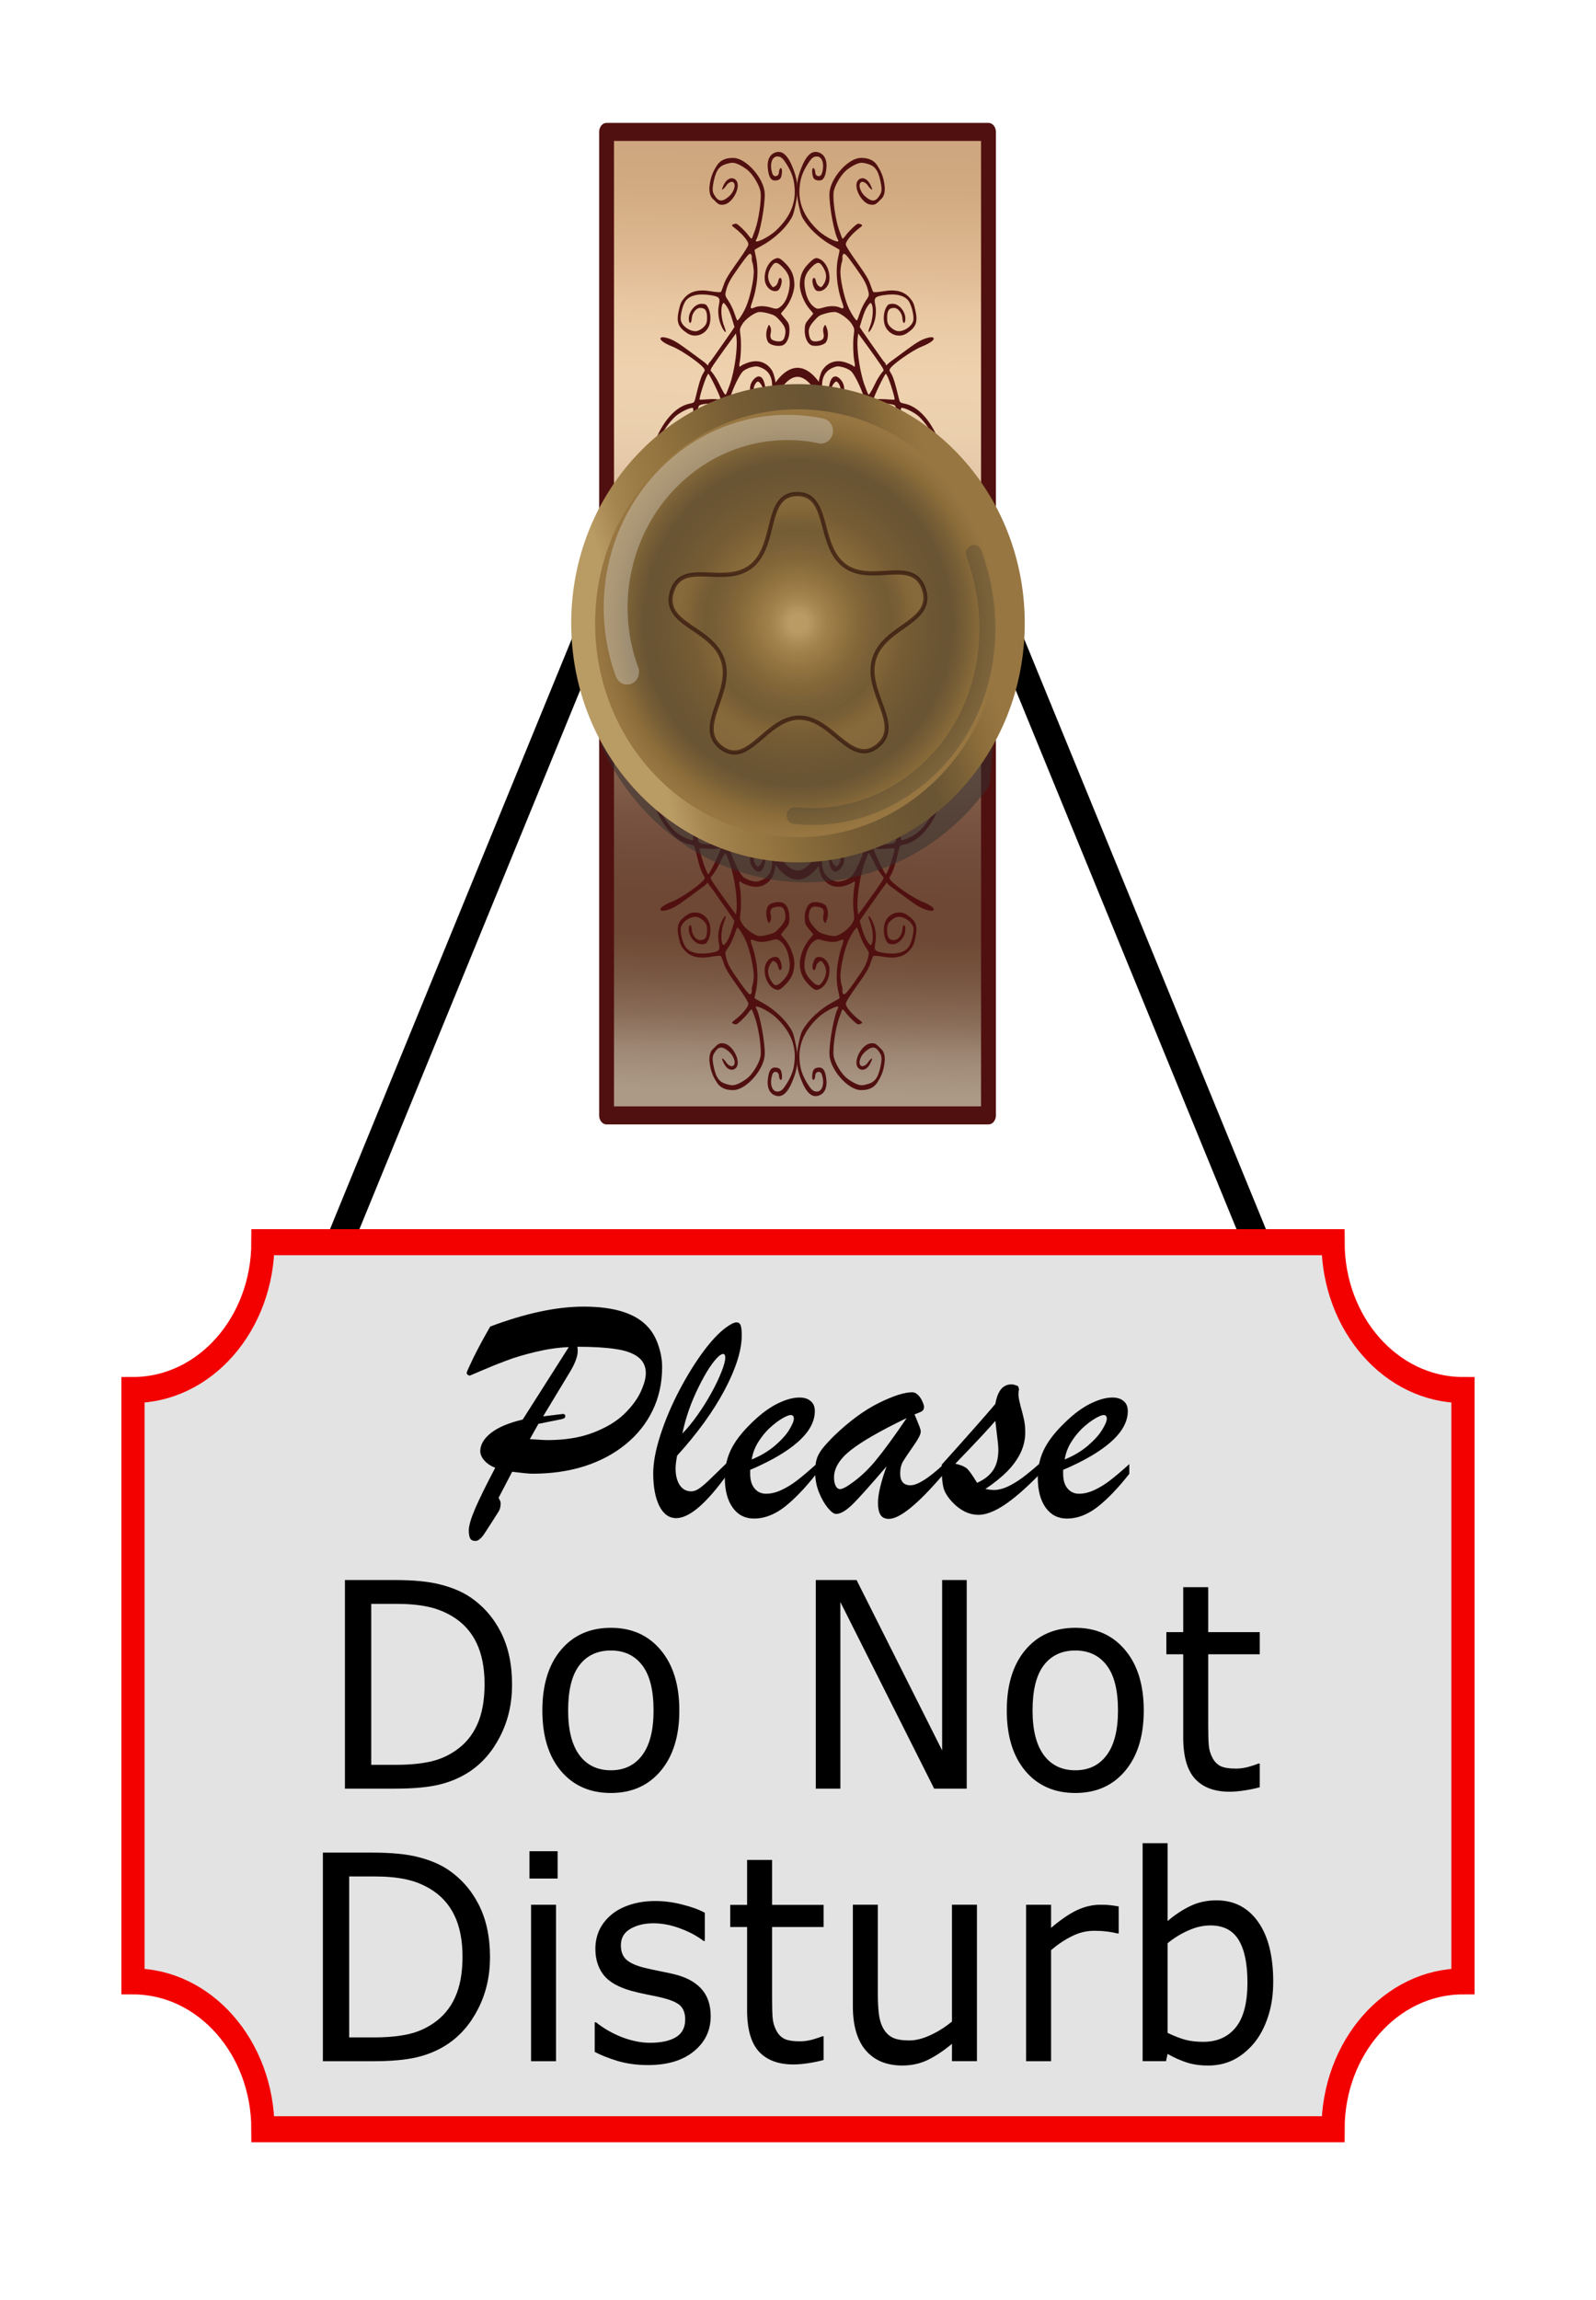 <?xml version="1.0" encoding="UTF-8"?>
<svg version="1.1" viewBox="0 0 390.06 562.03" xmlns="http://www.w3.org/2000/svg" xmlns:xlink="http://www.w3.org/1999/xlink">
<defs>
<radialGradient id="b" cx="325.7" cy="429.14" r="44.983" gradientTransform="matrix(1 0 0 .962 -125.93 -198.74)" gradientUnits="userSpaceOnUse" xlink:href="#a"/>
<linearGradient id="a">
<stop stop-color="#b99b64" offset="0"/>
<stop stop-color="#b99b64" offset=".071"/>
<stop stop-color="#a68650" offset=".143"/>
<stop stop-color="#9c7c46" offset=".214"/>
<stop stop-color="#94743f" offset=".286"/>
<stop stop-color="#896c3b" offset=".357"/>
<stop stop-color="#7f6437" offset=".429"/>
<stop stop-color="#765c34" offset=".5"/>
<stop stop-color="#705934" offset=".571"/>
<stop stop-color="#6b5533" offset=".643"/>
<stop stop-color="#695433" offset=".714"/>
<stop stop-color="#785f36" offset=".786"/>
<stop stop-color="#8c6d3a" offset=".857"/>
<stop stop-color="#977641" offset=".929"/>
<stop stop-color="#977641" offset="1"/>
</linearGradient>
<radialGradient id="c" cx="325.7" cy="429.14" r="75" gradientTransform="translate(-125.93 -214.96)" gradientUnits="userSpaceOnUse" xlink:href="#a"/>
<linearGradient id="e" x1="322.13" x2="455.54" y1="483.14" y2="443.11" gradientTransform="translate(-197.7 -275.96)" gradientUnits="userSpaceOnUse" xlink:href="#a"/>
<linearGradient id="d" x1="568.46" x2="557.21" y1="326.43" y2="826.87" gradientTransform="matrix(1.042 0 0 1 -14.905 4.119)" gradientUnits="userSpaceOnUse">
<stop stop-color="#cea780" offset="0"/>
<stop stop-color="#d1aa81" offset=".042"/>
<stop stop-color="#d8b289" offset=".083"/>
<stop stop-color="#e0bb94" offset=".125"/>
<stop stop-color="#e8c7a2" offset=".167"/>
<stop stop-color="#edceab" offset=".208"/>
<stop stop-color="#eed2af" offset=".25"/>
<stop stop-color="#ebd0ae" offset=".292"/>
<stop stop-color="#e5c9a9" offset=".333"/>
<stop stop-color="#dcbfa1" offset=".375"/>
<stop stop-color="#d1b397" offset=".417"/>
<stop stop-color="#c5a68c" offset=".458"/>
<stop stop-color="#b5957d" offset=".5"/>
<stop stop-color="#a7866f" offset=".542"/>
<stop stop-color="#9a7762" offset=".583"/>
<stop stop-color="#8d6a56" offset=".625"/>
<stop stop-color="#835f4b" offset=".667"/>
<stop stop-color="#795341" offset=".708"/>
<stop stop-color="#724c3a" offset=".75"/>
<stop stop-color="#6e4835" offset=".792"/>
<stop stop-color="#6e4834" offset=".833"/>
<stop stop-color="#785641" offset=".875"/>
<stop stop-color="#886b57" offset=".917"/>
<stop stop-color="#9f8976" offset=".958"/>
<stop stop-color="#ac9a87" offset="1"/>
</linearGradient>
<filter id="f" color-interpolation-filters="sRGB">
<feGaussianBlur in="SourceGraphic" result="result0" stdDeviation="6"/>
<feDiffuseLighting lighting-color="#ffffff" result="result5" surfaceScale="4">
<feDistantLight azimuth="235" elevation="45"/>
</feDiffuseLighting>
<feComposite in="result5" in2="SourceGraphic" k1="1.4" operator="arithmetic" result="fbSourceGraphic"/>
<feGaussianBlur in="fbSourceGraphic" result="result0" stdDeviation="6"/>
<feSpecularLighting lighting-color="#ffffff" in="result0" result="result1" specularExponent="25" surfaceScale="4">
<feDistantLight azimuth="235" elevation="45"/>
</feSpecularLighting>
<feComposite in="fbSourceGraphic" in2="result1" k2="1" k3="1" operator="arithmetic" result="result4"/>
<feComposite in="result4" in2="SourceGraphic" operator="in" result="result2"/>
</filter>
</defs>
<g transform="translate(-177.02 -235.17)">
<g transform="matrix(.7 0 0 .738 115.02 89.08)">
<g transform="matrix(.542 0 0 .625 54.787 40.821)">
<rect x="453.07" y="321.3" width="246" height="521" fill="url(#d)" stroke="#511010" stroke-linecap="round" stroke-linejoin="round" stroke-miterlimit="10" stroke-width="9.561"/>
<g transform="matrix(0 1.192 -1.228 0 1164.4 152.34)" fill="#511010">
<g transform="translate(1.5)">
<path d="m231.32 474.91c-1.028 0.318-2.205 0.464-3.415 0.403-2.17-0.11-2.794-0.428-4.637-2.315-1.173-1.2-2.212-2.17-2.331-2.139-0.119 0.031-0.897 0.793-1.728 1.676-2.955 3.139-8.105 5.541-11.457 5.365-3.739-0.196-6.227-1.433-8.917-4.496-1.861-2.119-2.511-3.241-2.533-4.282 0.497-4.549 5.883-7.491 10.277-6.673 2.908 0.66 4.965 3.697 4.311 6.403-0.461 1.908-5.333 3.334-5.76 1.69-0.12-0.464 0.37-0.839 1.453-1.12 1.011-0.263 1.834-0.857 2.229-1.612 0.614-1.175 0.596-1.241-0.688-2.275-2.639-2.126-5.529-1.846-8.625 0.852-1.672 1.457-1.404 2.779 1.105 5.622 2.768 3.136 5.308 3.993 9.443 3.165 3.905-0.782 6.661-2.482 8.133-4.986 0.791-1.346 0.807-1.989 0.164-4.466-0.859-3.307-0.891-6.488-0.095-8.693 0.836-2.314 0.547-2.503-2.135-1.383-6.897 2.88-14.41 3.657-20.317 2.081-1.563-0.417-2.954-0.75-3.091-0.714-0.137 0.036-1.06 1.871-2.047 4.051-2.316 5.111-6.327 10.579-10.039 13.682-2.717 2.272-3.312 2.549-7.788 3.702-6.122 1.578-10.434 1.349-15.417-0.806-6.581-2.846-9.097-5.83-8.077-9.59 0.946-3.484 4.022-4.857 8.621-3.854 3.134 0.684 4.166 1.9 3.808 4.467-0.26 1.867-1.201 2.561-3.681 2.732-1.89 0.13-2.423-0.75-0.854-1.425 0.491-0.211 1.681-0.032 2.205-0.696 0.83-1.053 0.475-2.19-0.289-2.74-4.207-1.966-8.876-0.51-7.866 3.528 0.323 1.243 1.155 2.174 3.377 3.804 3.811 2.797 6.679 3.901 10.968 4.19 6.735 0.453 12.65-2.667 18.292-9.627 3.306-4.078 6.545-12.227 4.201-10.551-2.743 1.961-15.029 4.646-20.439 4.47-6.573-0.214-15.644-9.504-15.876-16.249-0.133-3.86 0.952-6.937 3.059-8.608 3.328-2.64 5.851-3.559 9.149-4.056 2.303-0.347 4.77 0.035 5.996 1.704 0.659 0.896 1.763 1.916 2.264 2.965s0.401 2.127 0.188 3.243c-0.712 3.725-6.262 7.704-9.565 6.682-2.501-0.774-3.578-5.144 1.756-7.656 1.346-0.634 1.449-0.633 0.979 0.165-0.292 0.497-0.984 1.229-1.546 1.629-1.109 0.788-2.267 2.94-1.283 3.885 1.51 1.452 4.625-0.532 5.884-2.207 1.443-1.92 3.44-4.797 0.556-7.183-1.898-1.571-2.567-2.161-6.938-1.104-5.469 1.323-7.056 3.226-7.954 7.167-0.568 2.497-0.524 3.414 0.226 5.592 0.494 1.434 1.697 3.738 2.684 5.114 2.17 3.025 7.12 6.404 9.923 6.753 3.559 0.443 12.043-1.02 16.445-2.819 2.146-0.877 3.974-1.703 4.068-1.864 0.095-0.161-0.612-0.966-1.563-1.79-1.845-1.599-4.828-5.286-5.083-6.267-0.085-0.326 0.047-1.065 0.28-1.655 0.39-0.984 0.528-0.898 1.899 1.218 1.774 2.739 4.493 5.66 6.001 6.448 1.006 0.525 1.234 0.446 3.235-0.969 1.186-0.839 4.567-3.568 7.501-6.049 3.879-3.279 6.113-4.786 8.173-5.578 1.558-0.599 2.998-1.276 3.223-1.515 0.225-0.239 0.087-2.615-0.306-5.28-0.942-6.389-0.021-10.755 2.905-13.799 1.701-1.769 2.457-2.176 5.43-2.96 5.379-1.419 7.565-0.479 10.303 4.362 2.571 4.547 0.277 10.68-4.431 11.903-2.517 0.654-5.965 0.17-7.928-1.686-0.651-0.615-0.671-1.698-0.706-2.593-0.131-3.38 3.584-7.182 7.192-6.744 2.061 0.25 1.614 1.361-0.608 1.514-2.578 0.177-4.86 2.402-4.75 4.604 0.091 1.84 0.538 3.443 4.33 3.434 2.613-6e-3 3.186-0.676 4.154-1.744 0.585-0.645 1.333-1.989 1.648-2.979 0.981-3.087-1.693-8.326-4.608-9.038-1.917-0.468-6.799 0.94-8.618 2.497-2.55 2.184-3.446 6.833-2.546 13.318 0.605 4.356 1.185 4.923 4.245 4.16 3.166-0.789 6.813-0.224 9.86 1.539 2.995 1.733 2.961 2.768-0.041 1.334-3.511-1.676-8.55-2.114-10.271-0.884-0.556 0.398-0.504 0.604 0.491 1.519 1.562 1.436 3.353 2.373 6.877 3.606l2.95 1.042 1.776-1.365c0.966-0.753 3.366-2.729 5.349-4.392 1.983-1.663 4.657-3.897 5.95-4.936 1.293-1.038 2.661-2.292 3.052-2.795 1.704-0.585 0.803-0.165-0.791-2.797-1.766-2.917-6.664-10.487-8.434-13.824-2.123-4.003-2.529-7.352-2.28-8.157 0.495-1.603 2.214 0.115 4.116 5.776 1.651 4.915 8.089 15.715 9.988 16.7 0.756 0.392 0.882-0.01 2.254-0.895 1.61-1.039 4.043-1.925 9.617-3.499 2.931-0.828 3.011-0.865 3.378-2.782 1.03-7.23 6.769-13.301 14.438-17.505 2.163-1.186 4.383-2.402 6.79-2.945 1.937-0.437 4.106-0.932 5.952-0.204 1.742 0.687 3.416 1.562 3.97 3.973 0.332 1.445 0.755 2.863-0.541 4.931-1.351 2.156-2.634 2.738-4.854 3.621-3.086 1.227-6.021 0.476-7.023-0.609-0.502-0.543-1.106-0.993-0.711-2.305 0.628-2.088 1.695-2.087 1.774-9e-3 0.063 1.654 1.235 2.363 4.978 1.402 3.019-0.775 4.926-3.624 4.668-6.588-0.155-1.783-0.99-2.146-1.993-2.517-3.612-1.337-7.879 0.518-11.342 2.203-4.39 2.136-9.411 6.883-11.069 9.591-2.016 3.292-3.665 8.068-2.858 8.265 0.397 0.097 2.638 0.065 4.987-0.068 2.569-0.146 5.995 0.126 8.571 0.679l4.276 0.923 3.617-1.488c6.501-2.69 17.288-4.262 20.907-3.041 0.69 0.233 1.46 0.363 1.693 0.303 0.345-0.09 1.971-6.707 1.805-7.346-0.026-0.101-1.944 0.345-4.266 0.979-4.819 1.315-9.728 1.422-10.306 0.223-0.463-0.96 1.008-1.363 4.461-1.223 1.41 0.057 3.624-0.199 4.929-0.538 2.605-0.677 6.706-3.518 6.455-4.486-0.385-1.483 1.665-8.69 3.326-11.68 1.698-3.055 2.033-3.351 4.584-4.355 3.409-1.341 7.744-2.053 10.414-1.672 1.114 0.159 3.941 1.081 6.272 2.019 3.952 1.591 5.683 2.846 11.445 8.263 0.478 0.449 2.95 0.265 4.388-0.01 1.077-0.206 2.098-0.655 3.043-1.21 0.725-0.426 1.49-0.772 1.979-1.579 2.683-4.433 0.053-11.18-6.249-9.516-2.169 0.573-2.671 1.207-2.479 3.259 0.195 2.089 1.237 2.748 3.942 2.495 2.086-0.195 2.651 0.243 1.567 1.433-1.663 1.827-4.233 1.302-6.01 0.108-0.477-0.321-1.067-0.937-1.401-1.541-0.443-0.8-0.789-1.732-0.752-2.646 0.055-1.368 0.262-2.799 1.458-3.833 2.856-2.472 7.462-1.767 10.49-0.013 1.625 0.941 2.388 3.059 2.789 4.894 0.367 1.682 0.367 3.629-0.438 5.151-1.276 2.413-3.152 3.98-6.334 5.197-1.68 0.642-3.126 1.425-3.228 1.743-0.102 0.318 0.583 3.081 1.534 6.156 1.52 4.911 1.707 6.04 1.525 9.226-0.217 3.789-2.169 7.796-3.11 6.509-1.037-1.419 2.075-8.839-0.349-14.095-0.838-1.817-2.491-5.99-3.089-6.437-0.497-0.371-3.115 2.776-5.443 6.515-4.545 7.299-5.071 13.141-1.629 18.213 1.501 2.212 2.107 6.429 1.239 8.622-1.038 2.623-3.477 4.383-7.364 5.335-7.806 1.912-12.858-0.349-15.259-6.788-0.803-2.154-0.822-2.649-0.024-4.32 1.184-2.481 4.227-4.912 6.313-5.03 2.155-0.122 6.031 2.221 6.974 4.226 1.191 2.532 1.035 4.536-0.411 5.628-2.243 1.694-6.95 1.374-8.017-0.533-0.637-1.139 0.702-3.799 2.084-4.157 1.36-0.353 1.811 1.093 0.562 1.791-1.415 0.792-0.716 1.853 1.399 2.155 1.74 0.248 2.015 0.174 2.918-0.823 0.764-0.842 0.852-1.352 0.405-2.171-2.555-4.677-6.414-5.676-9.52-2.467-1.917 1.981-1.431 6.117 0.964 8.435 2.066 2 5.348 2.811 9.557 2.361 4.46-0.477 6.294-1.649 7.626-4.822 0.522-2.537-0.17-3.441-0.938-5.6-3.422-6.789-3.537-7.395-2.589-12.081 0.954-4.719 2.747-8.564 5.94-12.682 1.182-1.525 2.116-2.917 2.071-3.089-0.116-0.447-5.84-1.012-8.117-0.797-3.572 0.79-6.029 3.377-8.887 4.569-2.957 1.222-3.606 1.717-4.96 3.775-1.878 2.853-2.69 4.582-3.562 7.544-0.659 2.24-2.955 8.552-4.88 13.407-3.363 8.483-8.588 14.338-16.536 18.502-3.314 1.736-11.17 3.151-15.762 2.835-6.432-0.443-16.311-5.988-17.272-9.688-0.711-2.736-1.769-3.174-4.899-1.956-4.097 1.594-9.355 4.673-10.788 6.322-0.7 0.805-1.56 2.807-1.915 4.436-0.547 2.508-0.5 3.36 0.301 5.508 1.537 4.12 4.736 5.925 9.493 5.348 1.547-0.188 2.054-0.532 2.998-2.006 1.233-1.927 1.232-3.032 0.059-5.117-1.045-1.857-2.423-2.728-3.812-2.368-1.413 0.367-2.845 1.602-2.662 2.306 0.276 1.061 2.903 2.798 3.859 2.549 0.82-0.213 0.916-0.09 0.582 0.624-0.355 0.756-0.657 0.819-2.406 0.431-2.935-0.65-4.308-1.742-4.321-3.333-0.013-1.618 2.089-3.877 4.06-4.38 1.812-0.463 2.298-0.312 4.759 1.54 4.669 3.514 3.033 10.351-2.825 11.873-1.686 0.438-6.987-0.838-8.645-2.081-3.814-2.859-5.058-7.695-3.348-13.014 0.572-1.78 1.195-3.279 1.394-3.333 0.199-0.054 0.306-0.312 0.237-0.578-0.069-0.266-0.881-0.288-1.789-0.052-2.756 0.716-8.919 0.951-12.055 0.452-2.884-0.459-3.015-0.441-4.934 0.894-2.055 1.43-4.772 5.609-5.404 8.281-0.219 0.926-0.022 3.071 0.503 5.293 0.808 3.422 1.078 3.932 3.309 6.276 2.572 2.703 4.006 3.253 6.58 2.585 2.167-0.563 2.81-1.617 2.539-4.146-0.323-3.015-1.281-3.929-3.578-3.333-1.209 0.314-2.22 0.232-2.936-0.238-1.057-0.694-1.05-0.719 0.525-1.46 2.107-0.991 5.12-0.782 6.477 0.449 1.386 1.257 2.075 5.798 1.171 7.864-0.562 1.286-1.915 2.286-3.628 2.815zm58.843-22.065c4.521-1.086 6.695-2.192 9.319-4.519 0.835-0.741 1.728-1.408 2.002-1.489 2.035-0.597 9.832-13.994 10.38-17.839 0.141-0.986 0.531-2.192 0.885-2.684 0.734-1.02 2.066-4.749 2.401-6.79 0.124-0.757 1.105-3.016 2.182-5.022l1.952-3.671-1.591 0.09c-0.873 0.05-2.543 0.338-3.708 0.64l-2.117 0.55-1.11 5.422c-1.478 7.245-2.841 10.002-7.644 15.32-5.774 6.393-9.565 9.495-17.631 11.924-6.964 2.098-9.444 1.572-16.861-0.027-4.353-0.939-4.814-0.881-4.468 0.45 0.519 1.997 3.167 4.202 7.493 6.222 6.504 3.038 9.385 3.353 16.404 1.873 0.749-0.158 1.465-0.296 2.111-0.451zm-13.593-8.577c2.674 0.024 7.896-1.422 7.896-1.422 6.932-1.819 7.833-2.802 9.961-4.411 4.698-3.553 11.832-12.125 11.418-13.717-0.348-1.34-4.379-1.597-10.079-0.643-6.15 1.029-7.008 1.256-10.072 2.616-5.573 2.474-7.863 3.867-11.932 7.264-2.426 2.026-4.631 3.721-4.892 3.789-0.768 0.2-4.732 3.409-4.642 3.756 0.046 0.175 2.842 0.872 6.214 1.55 0 0 4.045 1.199 6.128 1.217zm-29.198 1.45c1.842-0.488 3.566-1.021 5.003-1.622 2.243-0.939 4.305-1.936 4.596-2.195 0.346-0.308-1.358-1.538-4.929-3.563-3.002-1.702-5.424-3.949-5.491-4.207-0.067-0.258-0.443-0.137-0.904 2e-3 -0.8 0.242-7.914 6.247-13.297 10.934l-2.534 2.176 1.882 0.286c3.51 0.504 10.147-0.348 15.673-1.811zm-38.035 9.815c3.069-0.755 6.29-1.831 8.447-2.905 2.802-1.395 6.432-4.123 6.24-4.688-0.058-0.173-1.531-0.867-3.273-1.539s-4.187-2.071-5.455-3.103c-2.138-1.741-2.452-1.833-4.309-1.302-3.282 0.938-5.121 2.139-11.167 7.227-4.55 3.829-5.683 5.009-5.375 5.658 0.222 0.468 0.917 0.759 1.628 0.675 0.686-0.081 1.656 0.062 2.148 0.314 0.492 0.252 2.082 0.556 3.538 0.695 1.59 0.152 4.508-0.277 7.578-1.032zm52.879-16.06c0.052 4e-3 0.093-0.024 0.151-0.039 0.925-0.24 10.165-7.112 11.202-8.334 0.477-0.562 1.623-1.457 2.551-1.986s1.645-1.125 1.587-1.349c-0.16-0.617-4.792-1.198-8.711-1.095-1.922 0.051-4.374 0.297-5.437 0.573-1.829 0.475-1.949 0.635-2.33 2.962-0.221 1.352-0.293 3.172-0.175 4.049 0.118 0.877 0.317 2.436 0.449 3.467 0.152 1.183 0.351 1.724 0.713 1.752zm-3.095-0.229c0.2-0.05 0.201-0.691 0.017-1.425-0.183-0.734-0.213-3.086-0.071-5.244 0.142-2.158 0.222-4.116 0.165-4.337-0.165-0.636-10.002 3.071-10.989 4.104-0.246 0.257-0.558 0.089-0.461 0.463 0.177 0.682 10.659 6.611 11.339 6.44zm83.888-35.9c0.243-0.414-1.232-1.968-3.949-4.14-2.408-1.925-9.664-4.962-12.531-5.236-3.582-0.342-8.552 1.206-10.37 3.21-0.546 0.602-1.601 3.359-2.347 6.131-1.328 4.935-1.485 6.112-0.749 5.942 0.201-0.047 3.099-0.472 6.442-0.931 0 0 4.165-0.116 6.079-0.836 1.205-0.454 3.225-2.129 3.225-2.129 3.74-2.478 5.895-2.908 10.895-2.184 1.73 0.25 3.213 0.333 3.306 0.174z"/>
<path d="m486.56 474.91c1.028 0.318 2.205 0.464 3.415 0.403 2.17-0.11 2.794-0.428 4.637-2.315 1.173-1.2 2.212-2.17 2.331-2.139 0.119 0.031 0.897 0.793 1.728 1.676 2.955 3.139 8.105 5.541 11.457 5.365 3.739-0.196 6.227-1.433 8.917-4.496 1.861-2.119 2.511-3.241 2.533-4.282-0.497-4.549-5.883-7.491-10.277-6.673-2.908 0.66-4.965 3.697-4.311 6.403 0.461 1.908 5.333 3.334 5.76 1.69 0.12-0.464-0.37-0.839-1.453-1.12-1.011-0.263-1.834-0.857-2.229-1.612-0.614-1.175-0.596-1.241 0.688-2.275 2.639-2.126 5.529-1.846 8.625 0.852 1.672 1.457 1.404 2.779-1.105 5.622-2.768 3.136-5.308 3.993-9.443 3.165-3.905-0.782-6.661-2.482-8.133-4.986-0.791-1.346-0.807-1.989-0.164-4.466 0.859-3.307 0.891-6.488 0.095-8.693-0.836-2.314-0.547-2.503 2.135-1.383 6.897 2.88 14.41 3.657 20.317 2.081 1.563-0.417 2.954-0.75 3.091-0.714 0.137 0.036 1.06 1.871 2.047 4.051 2.316 5.111 6.327 10.579 10.039 13.682 2.717 2.272 3.312 2.549 7.788 3.702 6.122 1.578 10.434 1.349 15.417-0.806 6.581-2.846 9.097-5.83 8.077-9.59-0.946-3.484-4.022-4.857-8.621-3.854-3.134 0.684-4.166 1.9-3.808 4.467 0.26 1.867 1.201 2.561 3.681 2.732 1.89 0.13 2.423-0.75 0.854-1.425-0.491-0.211-1.681-0.032-2.205-0.696-0.83-1.053-0.475-2.19 0.289-2.74 4.207-1.966 8.876-0.51 7.866 3.528-0.323 1.243-1.155 2.174-3.377 3.804-3.811 2.797-6.679 3.901-10.968 4.19-6.735 0.453-12.65-2.667-18.292-9.627-3.306-4.078-6.545-12.227-4.201-10.551 2.743 1.961 15.029 4.646 20.439 4.47 6.573-0.214 15.644-9.504 15.876-16.249 0.133-3.86-0.952-6.937-3.059-8.608-3.328-2.64-5.851-3.559-9.149-4.056-2.303-0.347-4.77 0.035-5.996 1.704-0.659 0.896-1.763 1.916-2.264 2.965s-0.401 2.127-0.188 3.243c0.712 3.725 6.262 7.704 9.565 6.682 2.501-0.774 3.578-5.144-1.756-7.656-1.346-0.634-1.449-0.633-0.979 0.165 0.292 0.497 0.984 1.229 1.546 1.629 1.109 0.788 2.267 2.94 1.283 3.885-1.51 1.452-4.625-0.532-5.884-2.207-1.443-1.92-3.44-4.797-0.556-7.183 1.898-1.571 2.567-2.161 6.938-1.104 5.469 1.323 7.056 3.226 7.954 7.167 0.568 2.497 0.524 3.414-0.226 5.592-0.494 1.434-1.697 3.738-2.684 5.114-2.17 3.025-7.12 6.404-9.923 6.753-3.559 0.443-12.043-1.02-16.445-2.819-2.146-0.877-3.974-1.703-4.068-1.864-0.095-0.161 0.612-0.966 1.563-1.79 1.845-1.599 4.828-5.286 5.083-6.267 0.085-0.326-0.047-1.065-0.28-1.655-0.39-0.984-0.528-0.898-1.899 1.218-1.774 2.739-4.493 5.66-6.001 6.448-1.006 0.525-1.234 0.446-3.235-0.969-1.186-0.839-4.567-3.568-7.501-6.049-3.879-3.279-6.113-4.786-8.173-5.578-1.558-0.599-2.998-1.276-3.223-1.515-0.225-0.239-0.087-2.615 0.306-5.28 0.942-6.389 0.021-10.755-2.905-13.799-1.701-1.769-2.457-2.176-5.43-2.96-5.379-1.419-7.565-0.479-10.303 4.362-2.571 4.547-0.277 10.68 4.431 11.903 2.517 0.654 5.965 0.17 7.928-1.686 0.651-0.615 0.671-1.698 0.706-2.593 0.131-3.38-3.584-7.182-7.192-6.744-2.061 0.25-1.614 1.361 0.608 1.514 2.578 0.177 4.86 2.402 4.75 4.604-0.091 1.84-0.538 3.443-4.33 3.434-2.613-6e-3 -3.186-0.676-4.154-1.744-0.585-0.645-1.333-1.989-1.648-2.979-0.981-3.087 1.693-8.326 4.608-9.038 1.917-0.468 6.799 0.94 8.618 2.497 2.55 2.184 3.446 6.833 2.546 13.318-0.605 4.356-1.185 4.923-4.245 4.16-3.166-0.789-6.813-0.224-9.86 1.539-2.995 1.733-2.961 2.768 0.041 1.334 3.511-1.676 8.55-2.114 10.271-0.884 0.556 0.398 0.504 0.604-0.491 1.519-1.562 1.436-3.353 2.373-6.877 3.606l-2.95 1.042-1.776-1.365c-0.966-0.753-3.366-2.729-5.349-4.392-1.983-1.663-4.657-3.897-5.95-4.936-1.293-1.038-2.661-2.292-3.052-2.795-1.704-0.585-0.803-0.165 0.791-2.797 1.766-2.917 6.664-10.487 8.434-13.824 2.123-4.003 2.529-7.352 2.28-8.157-0.495-1.603-2.214 0.115-4.116 5.776-1.651 4.915-8.089 15.715-9.988 16.7-0.756 0.392-0.882-0.01-2.254-0.895-1.61-1.039-4.043-1.925-9.617-3.499-2.931-0.828-3.011-0.865-3.378-2.782-1.03-7.23-6.769-13.301-14.438-17.505-2.163-1.186-4.383-2.402-6.79-2.945-1.937-0.437-4.106-0.932-5.952-0.204-1.742 0.687-3.416 1.562-3.97 3.973-0.332 1.445-0.755 2.863 0.541 4.931 1.351 2.156 2.634 2.738 4.854 3.621 3.086 1.227 6.021 0.476 7.023-0.609 0.502-0.543 1.106-0.993 0.711-2.305-0.628-2.088-1.695-2.087-1.774-9e-3 -0.063 1.654-1.235 2.363-4.978 1.402-3.019-0.775-4.926-3.624-4.668-6.588 0.155-1.783 0.99-2.146 1.993-2.517 3.612-1.337 7.879 0.518 11.342 2.203 4.39 2.136 9.411 6.883 11.069 9.591 2.016 3.292 3.665 8.068 2.858 8.265-0.397 0.097-2.638 0.065-4.987-0.068-2.569-0.146-5.995 0.126-8.571 0.679l-4.276 0.923-3.617-1.488c-6.501-2.69-17.288-4.262-20.907-3.041-0.69 0.233-1.46 0.363-1.693 0.303-0.345-0.09-1.971-6.707-1.805-7.346 0.026-0.101 1.944 0.345 4.266 0.979 4.819 1.315 9.728 1.422 10.306 0.223 0.463-0.96-1.008-1.363-4.461-1.223-1.41 0.057-3.624-0.199-4.929-0.538-2.605-0.677-6.706-3.518-6.455-4.486 0.385-1.483-1.665-8.69-3.326-11.68-1.698-3.055-2.033-3.351-4.584-4.355-3.409-1.341-7.744-2.053-10.414-1.672-1.114 0.159-3.941 1.081-6.272 2.019-3.952 1.591-5.683 2.846-11.445 8.263-0.478 0.449-2.95 0.265-4.388-0.01-1.077-0.206-2.098-0.655-3.043-1.21-0.725-0.426-1.49-0.772-1.979-1.579-2.683-4.433-0.053-11.18 6.249-9.516 2.169 0.573 2.671 1.207 2.479 3.259-0.195 2.089-1.237 2.748-3.942 2.495-2.086-0.195-2.651 0.243-1.567 1.433 1.663 1.827 4.233 1.302 6.01 0.108 0.477-0.321 1.067-0.937 1.401-1.541 0.443-0.8 0.789-1.732 0.752-2.646-0.055-1.368-0.262-2.799-1.458-3.833-2.856-2.472-7.462-1.767-10.49-0.013-1.625 0.941-2.388 3.059-2.789 4.894-0.367 1.682-0.367 3.629 0.438 5.151 1.276 2.413 3.152 3.98 6.334 5.197 1.68 0.642 3.126 1.425 3.228 1.743 0.102 0.318-0.583 3.081-1.534 6.156-1.52 4.911-1.707 6.04-1.525 9.226 0.217 3.789 2.169 7.796 3.11 6.509 1.037-1.419-2.075-8.839 0.349-14.095 0.838-1.817 2.491-5.99 3.089-6.437 0.497-0.371 3.115 2.776 5.443 6.515 4.545 7.299 5.071 13.141 1.629 18.213-1.501 2.212-2.107 6.429-1.239 8.622 1.038 2.623 3.477 4.383 7.364 5.335 7.806 1.912 12.858-0.349 15.259-6.788 0.803-2.154 0.822-2.649 0.024-4.32-1.184-2.481-4.227-4.912-6.313-5.03-2.155-0.122-6.031 2.221-6.974 4.226-1.191 2.532-1.035 4.536 0.411 5.628 2.243 1.694 6.95 1.374 8.017-0.533 0.637-1.139-0.702-3.799-2.084-4.157-1.36-0.353-1.811 1.093-0.562 1.791 1.415 0.792 0.716 1.853-1.399 2.155-1.74 0.248-2.015 0.174-2.918-0.823-0.764-0.842-0.852-1.352-0.405-2.171 2.555-4.677 6.414-5.676 9.52-2.467 1.917 1.981 1.431 6.117-0.964 8.435-2.066 2-5.348 2.811-9.557 2.361-4.46-0.477-6.294-1.649-7.626-4.822-0.522-2.537 0.17-3.441 0.938-5.6 3.422-6.789 3.537-7.395 2.589-12.081-0.954-4.719-2.747-8.564-5.94-12.682-1.182-1.525-2.116-2.917-2.071-3.089 0.116-0.447 5.84-1.012 8.117-0.797 3.572 0.79 6.029 3.377 8.887 4.569 2.957 1.222 3.606 1.717 4.96 3.775 1.878 2.853 2.69 4.582 3.562 7.544 0.659 2.24 2.955 8.552 4.88 13.407 3.363 8.483 8.588 14.338 16.536 18.502 3.314 1.736 11.17 3.151 15.762 2.835 6.432-0.443 16.311-5.988 17.272-9.688 0.711-2.736 1.769-3.174 4.899-1.956 4.097 1.594 9.355 4.673 10.788 6.322 0.7 0.805 1.56 2.807 1.915 4.436 0.547 2.508 0.5 3.36-0.301 5.508-1.537 4.12-4.736 5.925-9.493 5.348-1.547-0.188-2.054-0.532-2.998-2.006-1.233-1.927-1.232-3.032-0.059-5.117 1.045-1.857 2.423-2.728 3.812-2.368 1.413 0.367 2.845 1.602 2.662 2.306-0.276 1.061-2.903 2.798-3.859 2.549-0.82-0.213-0.916-0.09-0.582 0.624 0.355 0.756 0.657 0.819 2.406 0.431 2.935-0.65 4.308-1.742 4.321-3.333 0.013-1.618-2.089-3.877-4.06-4.38-1.812-0.463-2.298-0.312-4.759 1.54-4.669 3.514-3.033 10.351 2.825 11.873 1.686 0.438 6.987-0.838 8.645-2.081 3.814-2.859 5.058-7.695 3.348-13.014-0.572-1.78-1.195-3.279-1.394-3.333-0.199-0.054-0.306-0.312-0.237-0.578 0.069-0.266 0.881-0.288 1.789-0.052 2.756 0.716 8.919 0.951 12.055 0.452 2.884-0.459 3.015-0.441 4.934 0.894 2.055 1.43 4.772 5.609 5.404 8.281 0.219 0.926 0.022 3.071-0.503 5.293-0.808 3.422-1.078 3.932-3.309 6.276-2.572 2.703-4.006 3.253-6.58 2.585-2.167-0.563-2.81-1.617-2.539-4.146 0.323-3.015 1.281-3.929 3.578-3.333 1.209 0.314 2.22 0.232 2.936-0.238 1.057-0.694 1.05-0.719-0.525-1.46-2.107-0.991-5.12-0.782-6.477 0.449-1.386 1.257-2.075 5.798-1.171 7.864 0.562 1.286 1.915 2.286 3.628 2.815zm-58.843-22.065c-4.521-1.086-6.695-2.192-9.319-4.519-0.835-0.741-1.728-1.408-2.002-1.489-2.035-0.597-9.832-13.994-10.38-17.839-0.141-0.986-0.531-2.192-0.885-2.684-0.734-1.02-2.066-4.749-2.401-6.79-0.124-0.757-1.105-3.016-2.182-5.022l-1.952-3.671 1.591 0.09c0.873 0.05 2.543 0.338 3.708 0.64l2.117 0.55 1.11 5.422c1.478 7.245 2.841 10.002 7.644 15.32 5.774 6.393 9.565 9.495 17.631 11.924 6.964 2.098 9.444 1.572 16.861-0.027 4.353-0.939 4.814-0.881 4.468 0.45-0.519 1.997-3.167 4.202-7.493 6.222-6.504 3.038-9.385 3.353-16.404 1.873-0.749-0.158-1.465-0.296-2.111-0.451zm13.593-8.577c-2.674 0.024-7.896-1.422-7.896-1.422-6.932-1.819-7.833-2.802-9.961-4.411-4.698-3.553-11.832-12.125-11.418-13.717 0.348-1.34 4.379-1.597 10.079-0.643 6.15 1.029 7.008 1.256 10.072 2.616 5.573 2.474 7.863 3.867 11.932 7.264 2.426 2.026 4.631 3.721 4.892 3.789 0.768 0.2 4.732 3.409 4.642 3.756-0.046 0.175-2.842 0.872-6.214 1.55 0 0-4.045 1.199-6.128 1.217zm29.198 1.45c-1.842-0.488-3.566-1.021-5.003-1.622-2.243-0.939-4.305-1.936-4.596-2.195-0.346-0.308 1.358-1.538 4.929-3.563 3.002-1.702 5.424-3.949 5.491-4.207 0.067-0.258 0.443-0.137 0.904 2e-3 0.8 0.242 7.914 6.247 13.297 10.934l2.534 2.176-1.882 0.286c-3.51 0.504-10.147-0.348-15.673-1.811zm38.035 9.815c-3.069-0.755-6.29-1.831-8.447-2.905-2.802-1.395-6.432-4.123-6.24-4.688 0.058-0.173 1.531-0.867 3.273-1.539s4.187-2.071 5.455-3.103c2.138-1.741 2.452-1.833 4.309-1.302 3.282 0.938 5.121 2.139 11.167 7.227 4.55 3.829 5.683 5.009 5.375 5.658-0.222 0.468-0.917 0.759-1.628 0.675-0.686-0.081-1.656 0.062-2.148 0.314-0.492 0.252-2.082 0.556-3.538 0.695-1.59 0.152-4.508-0.277-7.578-1.032zm-52.879-16.06c-0.052 4e-3 -0.093-0.024-0.151-0.039-0.925-0.24-10.165-7.112-11.202-8.334-0.477-0.562-1.623-1.457-2.551-1.986s-1.645-1.125-1.587-1.349c0.16-0.617 4.792-1.198 8.711-1.095 1.922 0.051 4.374 0.297 5.437 0.573 1.829 0.475 1.949 0.635 2.33 2.962 0.221 1.352 0.293 3.172 0.175 4.049-0.118 0.877-0.317 2.436-0.449 3.467-0.152 1.183-0.351 1.724-0.713 1.752zm3.095-0.229c-0.2-0.05-0.201-0.691-0.017-1.425 0.183-0.734 0.213-3.086 0.071-5.244-0.142-2.158-0.222-4.116-0.165-4.337 0.165-0.636 10.002 3.071 10.989 4.104 0.246 0.257 0.558 0.089 0.461 0.463-0.177 0.682-10.659 6.611-11.339 6.44zm-83.888-35.9c-0.243-0.414 1.232-1.968 3.949-4.14 2.408-1.925 9.664-4.962 12.531-5.236 3.582-0.342 8.552 1.206 10.37 3.21 0.546 0.602 1.601 3.359 2.347 6.131 1.328 4.935 1.485 6.112 0.749 5.942-0.201-0.047-3.099-0.472-6.442-0.931 0 0-4.165-0.116-6.079-0.836-1.205-0.454-3.225-2.129-3.225-2.129-3.74-2.478-5.895-2.908-10.895-2.184-1.73 0.25-3.213 0.333-3.306 0.174z"/>
</g>
<g transform="matrix(1 0 0 -1 1.5 958.64)">
<path d="m231.32 474.91c-1.028 0.318-2.205 0.464-3.415 0.403-2.17-0.11-2.794-0.428-4.637-2.315-1.173-1.2-2.212-2.17-2.331-2.139-0.119 0.031-0.897 0.793-1.728 1.676-2.955 3.139-8.105 5.541-11.457 5.365-3.739-0.196-6.227-1.433-8.917-4.496-1.861-2.119-2.511-3.241-2.533-4.282 0.497-4.549 5.883-7.491 10.277-6.673 2.908 0.66 4.965 3.697 4.311 6.403-0.461 1.908-5.333 3.334-5.76 1.69-0.12-0.464 0.37-0.839 1.453-1.12 1.011-0.263 1.834-0.857 2.229-1.612 0.614-1.175 0.596-1.241-0.688-2.275-2.639-2.126-5.529-1.846-8.625 0.852-1.672 1.457-1.404 2.779 1.105 5.622 2.768 3.136 5.308 3.993 9.443 3.165 3.905-0.782 6.661-2.482 8.133-4.986 0.791-1.346 0.807-1.989 0.164-4.466-0.859-3.307-0.891-6.488-0.095-8.693 0.836-2.314 0.547-2.503-2.135-1.383-6.897 2.88-14.41 3.657-20.317 2.081-1.563-0.417-2.954-0.75-3.091-0.714-0.137 0.036-1.06 1.871-2.047 4.051-2.316 5.111-6.327 10.579-10.039 13.682-2.717 2.272-3.312 2.549-7.788 3.702-6.122 1.578-10.434 1.349-15.417-0.806-6.581-2.846-9.097-5.83-8.077-9.59 0.946-3.484 4.022-4.857 8.621-3.854 3.134 0.684 4.166 1.9 3.808 4.467-0.26 1.867-1.201 2.561-3.681 2.732-1.89 0.13-2.423-0.75-0.854-1.425 0.491-0.211 1.681-0.032 2.205-0.696 0.83-1.053 0.475-2.19-0.289-2.74-4.207-1.966-8.876-0.51-7.866 3.528 0.323 1.243 1.155 2.174 3.377 3.804 3.811 2.797 6.679 3.901 10.968 4.19 6.735 0.453 12.65-2.667 18.292-9.627 3.306-4.078 6.545-12.227 4.201-10.551-2.743 1.961-15.029 4.646-20.439 4.47-6.573-0.214-15.644-9.504-15.876-16.249-0.133-3.86 0.952-6.937 3.059-8.608 3.328-2.64 5.851-3.559 9.149-4.056 2.303-0.347 4.77 0.035 5.996 1.704 0.659 0.896 1.763 1.916 2.264 2.965s0.401 2.127 0.188 3.243c-0.712 3.725-6.262 7.704-9.565 6.682-2.501-0.774-3.578-5.144 1.756-7.656 1.346-0.634 1.449-0.633 0.979 0.165-0.292 0.497-0.984 1.229-1.546 1.629-1.109 0.788-2.267 2.94-1.283 3.885 1.51 1.452 4.625-0.532 5.884-2.207 1.443-1.92 3.44-4.797 0.556-7.183-1.898-1.571-2.567-2.161-6.938-1.104-5.469 1.323-7.056 3.226-7.954 7.167-0.568 2.497-0.524 3.414 0.226 5.592 0.494 1.434 1.697 3.738 2.684 5.114 2.17 3.025 7.12 6.404 9.923 6.753 3.559 0.443 12.043-1.02 16.445-2.819 2.146-0.877 3.974-1.703 4.068-1.864 0.095-0.161-0.612-0.966-1.563-1.79-1.845-1.599-4.828-5.286-5.083-6.267-0.085-0.326 0.047-1.065 0.28-1.655 0.39-0.984 0.528-0.898 1.899 1.218 1.774 2.739 4.493 5.66 6.001 6.448 1.006 0.525 1.234 0.446 3.235-0.969 1.186-0.839 4.567-3.568 7.501-6.049 3.879-3.279 6.113-4.786 8.173-5.578 1.558-0.599 2.998-1.276 3.223-1.515 0.225-0.239 0.087-2.615-0.306-5.28-0.942-6.389-0.021-10.755 2.905-13.799 1.701-1.769 2.457-2.176 5.43-2.96 5.379-1.419 7.565-0.479 10.303 4.362 2.571 4.547 0.277 10.68-4.431 11.903-2.517 0.654-5.965 0.17-7.928-1.686-0.651-0.615-0.671-1.698-0.706-2.593-0.131-3.38 3.584-7.182 7.192-6.744 2.061 0.25 1.614 1.361-0.608 1.514-2.578 0.177-4.86 2.402-4.75 4.604 0.091 1.84 0.538 3.443 4.33 3.434 2.613-6e-3 3.186-0.676 4.154-1.744 0.585-0.645 1.333-1.989 1.648-2.979 0.981-3.087-1.693-8.326-4.608-9.038-1.917-0.468-6.799 0.94-8.618 2.497-2.55 2.184-3.446 6.833-2.546 13.318 0.605 4.356 1.185 4.923 4.245 4.16 3.166-0.789 6.813-0.224 9.86 1.539 2.995 1.733 2.961 2.768-0.041 1.334-3.511-1.676-8.55-2.114-10.271-0.884-0.556 0.398-0.504 0.604 0.491 1.519 1.562 1.436 3.353 2.373 6.877 3.606l2.95 1.042 1.776-1.365c0.966-0.753 3.366-2.729 5.349-4.392 1.983-1.663 4.657-3.897 5.95-4.936 1.293-1.038 2.661-2.292 3.052-2.795 1.704-0.585 0.803-0.165-0.791-2.797-1.766-2.917-6.664-10.487-8.434-13.824-2.123-4.003-2.529-7.352-2.28-8.157 0.495-1.603 2.214 0.115 4.116 5.776 1.651 4.915 8.089 15.715 9.988 16.7 0.756 0.392 0.882-0.01 2.254-0.895 1.61-1.039 4.043-1.925 9.617-3.499 2.931-0.828 3.011-0.865 3.378-2.782 1.03-7.23 6.769-13.301 14.438-17.505 2.163-1.186 4.383-2.402 6.79-2.945 1.937-0.437 4.106-0.932 5.952-0.204 1.742 0.687 3.416 1.562 3.97 3.973 0.332 1.445 0.755 2.863-0.541 4.931-1.351 2.156-2.634 2.738-4.854 3.621-3.086 1.227-6.021 0.476-7.023-0.609-0.502-0.543-1.106-0.993-0.711-2.305 0.628-2.088 1.695-2.087 1.774-9e-3 0.063 1.654 1.235 2.363 4.978 1.402 3.019-0.775 4.926-3.624 4.668-6.588-0.155-1.783-0.99-2.146-1.993-2.517-3.612-1.337-7.879 0.518-11.342 2.203-4.39 2.136-9.411 6.883-11.069 9.591-2.016 3.292-3.665 8.068-2.858 8.265 0.397 0.097 2.638 0.065 4.987-0.068 2.569-0.146 5.995 0.126 8.571 0.679l4.276 0.923 3.617-1.488c6.501-2.69 17.288-4.262 20.907-3.041 0.69 0.233 1.46 0.363 1.693 0.303 0.345-0.09 1.971-6.707 1.805-7.346-0.026-0.101-1.944 0.345-4.266 0.979-4.819 1.315-9.728 1.422-10.306 0.223-0.463-0.96 1.008-1.363 4.461-1.223 1.41 0.057 3.624-0.199 4.929-0.538 2.605-0.677 6.706-3.518 6.455-4.486-0.385-1.483 1.665-8.69 3.326-11.68 1.698-3.055 2.033-3.351 4.584-4.355 3.409-1.341 7.744-2.053 10.414-1.672 1.114 0.159 3.941 1.081 6.272 2.019 3.952 1.591 5.683 2.846 11.445 8.263 0.478 0.449 2.95 0.265 4.388-0.01 1.077-0.206 2.098-0.655 3.043-1.21 0.725-0.426 1.49-0.772 1.979-1.579 2.683-4.433 0.053-11.18-6.249-9.516-2.169 0.573-2.671 1.207-2.479 3.259 0.195 2.089 1.237 2.748 3.942 2.495 2.086-0.195 2.651 0.243 1.567 1.433-1.663 1.827-4.233 1.302-6.01 0.108-0.477-0.321-1.067-0.937-1.401-1.541-0.443-0.8-0.789-1.732-0.752-2.646 0.055-1.368 0.262-2.799 1.458-3.833 2.856-2.472 7.462-1.767 10.49-0.013 1.625 0.941 2.388 3.059 2.789 4.894 0.367 1.682 0.367 3.629-0.438 5.151-1.276 2.413-3.152 3.98-6.334 5.197-1.68 0.642-3.126 1.425-3.228 1.743-0.102 0.318 0.583 3.081 1.534 6.156 1.52 4.911 1.707 6.04 1.525 9.226-0.217 3.789-2.169 7.796-3.11 6.509-1.037-1.419 2.075-8.839-0.349-14.095-0.838-1.817-2.491-5.99-3.089-6.437-0.497-0.371-3.115 2.776-5.443 6.515-4.545 7.299-5.071 13.141-1.629 18.213 1.501 2.212 2.107 6.429 1.239 8.622-1.038 2.623-3.477 4.383-7.364 5.335-7.806 1.912-12.858-0.349-15.259-6.788-0.803-2.154-0.822-2.649-0.024-4.32 1.184-2.481 4.227-4.912 6.313-5.03 2.155-0.122 6.031 2.221 6.974 4.226 1.191 2.532 1.035 4.536-0.411 5.628-2.243 1.694-6.95 1.374-8.017-0.533-0.637-1.139 0.702-3.799 2.084-4.157 1.36-0.353 1.811 1.093 0.562 1.791-1.415 0.792-0.716 1.853 1.399 2.155 1.74 0.248 2.015 0.174 2.918-0.823 0.764-0.842 0.852-1.352 0.405-2.171-2.555-4.677-6.414-5.676-9.52-2.467-1.917 1.981-1.431 6.117 0.964 8.435 2.066 2 5.348 2.811 9.557 2.361 4.46-0.477 6.294-1.649 7.626-4.822 0.522-2.537-0.17-3.441-0.938-5.6-3.422-6.789-3.537-7.395-2.589-12.081 0.954-4.719 2.747-8.564 5.94-12.682 1.182-1.525 2.116-2.917 2.071-3.089-0.116-0.447-5.84-1.012-8.117-0.797-3.572 0.79-6.029 3.377-8.887 4.569-2.957 1.222-3.606 1.717-4.96 3.775-1.878 2.853-2.69 4.582-3.562 7.544-0.659 2.24-2.955 8.552-4.88 13.407-3.363 8.483-8.588 14.338-16.536 18.502-3.314 1.736-11.17 3.151-15.762 2.835-6.432-0.443-16.311-5.988-17.272-9.688-0.711-2.736-1.769-3.174-4.899-1.956-4.097 1.594-9.355 4.673-10.788 6.322-0.7 0.805-1.56 2.807-1.915 4.436-0.547 2.508-0.5 3.36 0.301 5.508 1.537 4.12 4.736 5.925 9.493 5.348 1.547-0.188 2.054-0.532 2.998-2.006 1.233-1.927 1.232-3.032 0.059-5.117-1.045-1.857-2.423-2.728-3.812-2.368-1.413 0.367-2.845 1.602-2.662 2.306 0.276 1.061 2.903 2.798 3.859 2.549 0.82-0.213 0.916-0.09 0.582 0.624-0.355 0.756-0.657 0.819-2.406 0.431-2.935-0.65-4.308-1.742-4.321-3.333-0.013-1.618 2.089-3.877 4.06-4.38 1.812-0.463 2.298-0.312 4.759 1.54 4.669 3.514 3.033 10.351-2.825 11.873-1.686 0.438-6.987-0.838-8.645-2.081-3.814-2.859-5.058-7.695-3.348-13.014 0.572-1.78 1.195-3.279 1.394-3.333 0.199-0.054 0.306-0.312 0.237-0.578-0.069-0.266-0.881-0.288-1.789-0.052-2.756 0.716-8.919 0.951-12.055 0.452-2.884-0.459-3.015-0.441-4.934 0.894-2.055 1.43-4.772 5.609-5.404 8.281-0.219 0.926-0.022 3.071 0.503 5.293 0.808 3.422 1.078 3.932 3.309 6.276 2.572 2.703 4.006 3.253 6.58 2.585 2.167-0.563 2.81-1.617 2.539-4.146-0.323-3.015-1.281-3.929-3.578-3.333-1.209 0.314-2.22 0.232-2.936-0.238-1.057-0.694-1.05-0.719 0.525-1.46 2.107-0.991 5.12-0.782 6.477 0.449 1.386 1.257 2.075 5.798 1.171 7.864-0.562 1.286-1.915 2.286-3.628 2.815zm58.843-22.065c4.521-1.086 6.695-2.192 9.319-4.519 0.835-0.741 1.728-1.408 2.002-1.489 2.035-0.597 9.832-13.994 10.38-17.839 0.141-0.986 0.531-2.192 0.885-2.684 0.734-1.02 2.066-4.749 2.401-6.79 0.124-0.757 1.105-3.016 2.182-5.022l1.952-3.671-1.591 0.09c-0.873 0.05-2.543 0.338-3.708 0.64l-2.117 0.55-1.11 5.422c-1.478 7.245-2.841 10.002-7.644 15.32-5.774 6.393-9.565 9.495-17.631 11.924-6.964 2.098-9.444 1.572-16.861-0.027-4.353-0.939-4.814-0.881-4.468 0.45 0.519 1.997 3.167 4.202 7.493 6.222 6.504 3.038 9.385 3.353 16.404 1.873 0.749-0.158 1.465-0.296 2.111-0.451zm-13.593-8.577c2.674 0.024 7.896-1.422 7.896-1.422 6.932-1.819 7.833-2.802 9.961-4.411 4.698-3.553 11.832-12.125 11.418-13.717-0.348-1.34-4.379-1.597-10.079-0.643-6.15 1.029-7.008 1.256-10.072 2.616-5.573 2.474-7.863 3.867-11.932 7.264-2.426 2.026-4.631 3.721-4.892 3.789-0.768 0.2-4.732 3.409-4.642 3.756 0.046 0.175 2.842 0.872 6.214 1.55 0 0 4.045 1.199 6.128 1.217zm-29.198 1.45c1.842-0.488 3.566-1.021 5.003-1.622 2.243-0.939 4.305-1.936 4.596-2.195 0.346-0.308-1.358-1.538-4.929-3.563-3.002-1.702-5.424-3.949-5.491-4.207-0.067-0.258-0.443-0.137-0.904 2e-3 -0.8 0.242-7.914 6.247-13.297 10.934l-2.534 2.176 1.882 0.286c3.51 0.504 10.147-0.348 15.673-1.811zm-38.035 9.815c3.069-0.755 6.29-1.831 8.447-2.905 2.802-1.395 6.432-4.123 6.24-4.688-0.058-0.173-1.531-0.867-3.273-1.539s-4.187-2.071-5.455-3.103c-2.138-1.741-2.452-1.833-4.309-1.302-3.282 0.938-5.121 2.139-11.167 7.227-4.55 3.829-5.683 5.009-5.375 5.658 0.222 0.468 0.917 0.759 1.628 0.675 0.686-0.081 1.656 0.062 2.148 0.314 0.492 0.252 2.082 0.556 3.538 0.695 1.59 0.152 4.508-0.277 7.578-1.032zm52.879-16.06c0.052 4e-3 0.093-0.024 0.151-0.039 0.925-0.24 10.165-7.112 11.202-8.334 0.477-0.562 1.623-1.457 2.551-1.986s1.645-1.125 1.587-1.349c-0.16-0.617-4.792-1.198-8.711-1.095-1.922 0.051-4.374 0.297-5.437 0.573-1.829 0.475-1.949 0.635-2.33 2.962-0.221 1.352-0.293 3.172-0.175 4.049 0.118 0.877 0.317 2.436 0.449 3.467 0.152 1.183 0.351 1.724 0.713 1.752zm-3.095-0.229c0.2-0.05 0.201-0.691 0.017-1.425-0.183-0.734-0.213-3.086-0.071-5.244 0.142-2.158 0.222-4.116 0.165-4.337-0.165-0.636-10.002 3.071-10.989 4.104-0.246 0.257-0.558 0.089-0.461 0.463 0.177 0.682 10.659 6.611 11.339 6.44zm83.888-35.9c0.243-0.414-1.232-1.968-3.949-4.14-2.408-1.925-9.664-4.962-12.531-5.236-3.582-0.342-8.552 1.206-10.37 3.21-0.546 0.602-1.601 3.359-2.347 6.131-1.328 4.935-1.485 6.112-0.749 5.942 0.201-0.047 3.099-0.472 6.442-0.931 0 0 4.165-0.116 6.079-0.836 1.205-0.454 3.225-2.129 3.225-2.129 3.74-2.478 5.895-2.908 10.895-2.184 1.73 0.25 3.213 0.333 3.306 0.174z"/>
<path d="m486.56 474.91c1.028 0.318 2.205 0.464 3.415 0.403 2.17-0.11 2.794-0.428 4.637-2.315 1.173-1.2 2.212-2.17 2.331-2.139 0.119 0.031 0.897 0.793 1.728 1.676 2.955 3.139 8.105 5.541 11.457 5.365 3.739-0.196 6.227-1.433 8.917-4.496 1.861-2.119 2.511-3.241 2.533-4.282-0.497-4.549-5.883-7.491-10.277-6.673-2.908 0.66-4.965 3.697-4.311 6.403 0.461 1.908 5.333 3.334 5.76 1.69 0.12-0.464-0.37-0.839-1.453-1.12-1.011-0.263-1.834-0.857-2.229-1.612-0.614-1.175-0.596-1.241 0.688-2.275 2.639-2.126 5.529-1.846 8.625 0.852 1.672 1.457 1.404 2.779-1.105 5.622-2.768 3.136-5.308 3.993-9.443 3.165-3.905-0.782-6.661-2.482-8.133-4.986-0.791-1.346-0.807-1.989-0.164-4.466 0.859-3.307 0.891-6.488 0.095-8.693-0.836-2.314-0.547-2.503 2.135-1.383 6.897 2.88 14.41 3.657 20.317 2.081 1.563-0.417 2.954-0.75 3.091-0.714 0.137 0.036 1.06 1.871 2.047 4.051 2.316 5.111 6.327 10.579 10.039 13.682 2.717 2.272 3.312 2.549 7.788 3.702 6.122 1.578 10.434 1.349 15.417-0.806 6.581-2.846 9.097-5.83 8.077-9.59-0.946-3.484-4.022-4.857-8.621-3.854-3.134 0.684-4.166 1.9-3.808 4.467 0.26 1.867 1.201 2.561 3.681 2.732 1.89 0.13 2.423-0.75 0.854-1.425-0.491-0.211-1.681-0.032-2.205-0.696-0.83-1.053-0.475-2.19 0.289-2.74 4.207-1.966 8.876-0.51 7.866 3.528-0.323 1.243-1.155 2.174-3.377 3.804-3.811 2.797-6.679 3.901-10.968 4.19-6.735 0.453-12.65-2.667-18.292-9.627-3.306-4.078-6.545-12.227-4.201-10.551 2.743 1.961 15.029 4.646 20.439 4.47 6.573-0.214 15.644-9.504 15.876-16.249 0.133-3.86-0.952-6.937-3.059-8.608-3.328-2.64-5.851-3.559-9.149-4.056-2.303-0.347-4.77 0.035-5.996 1.704-0.659 0.896-1.763 1.916-2.264 2.965s-0.401 2.127-0.188 3.243c0.712 3.725 6.262 7.704 9.565 6.682 2.501-0.774 3.578-5.144-1.756-7.656-1.346-0.634-1.449-0.633-0.979 0.165 0.292 0.497 0.984 1.229 1.546 1.629 1.109 0.788 2.267 2.94 1.283 3.885-1.51 1.452-4.625-0.532-5.884-2.207-1.443-1.92-3.44-4.797-0.556-7.183 1.898-1.571 2.567-2.161 6.938-1.104 5.469 1.323 7.056 3.226 7.954 7.167 0.568 2.497 0.524 3.414-0.226 5.592-0.494 1.434-1.697 3.738-2.684 5.114-2.17 3.025-7.12 6.404-9.923 6.753-3.559 0.443-12.043-1.02-16.445-2.819-2.146-0.877-3.974-1.703-4.068-1.864-0.095-0.161 0.612-0.966 1.563-1.79 1.845-1.599 4.828-5.286 5.083-6.267 0.085-0.326-0.047-1.065-0.28-1.655-0.39-0.984-0.528-0.898-1.899 1.218-1.774 2.739-4.493 5.66-6.001 6.448-1.006 0.525-1.234 0.446-3.235-0.969-1.186-0.839-4.567-3.568-7.501-6.049-3.879-3.279-6.113-4.786-8.173-5.578-1.558-0.599-2.998-1.276-3.223-1.515-0.225-0.239-0.087-2.615 0.306-5.28 0.942-6.389 0.021-10.755-2.905-13.799-1.701-1.769-2.457-2.176-5.43-2.96-5.379-1.419-7.565-0.479-10.303 4.362-2.571 4.547-0.277 10.68 4.431 11.903 2.517 0.654 5.965 0.17 7.928-1.686 0.651-0.615 0.671-1.698 0.706-2.593 0.131-3.38-3.584-7.182-7.192-6.744-2.061 0.25-1.614 1.361 0.608 1.514 2.578 0.177 4.86 2.402 4.75 4.604-0.091 1.84-0.538 3.443-4.33 3.434-2.613-6e-3 -3.186-0.676-4.154-1.744-0.585-0.645-1.333-1.989-1.648-2.979-0.981-3.087 1.693-8.326 4.608-9.038 1.917-0.468 6.799 0.94 8.618 2.497 2.55 2.184 3.446 6.833 2.546 13.318-0.605 4.356-1.185 4.923-4.245 4.16-3.166-0.789-6.813-0.224-9.86 1.539-2.995 1.733-2.961 2.768 0.041 1.334 3.511-1.676 8.55-2.114 10.271-0.884 0.556 0.398 0.504 0.604-0.491 1.519-1.562 1.436-3.353 2.373-6.877 3.606l-2.95 1.042-1.776-1.365c-0.966-0.753-3.366-2.729-5.349-4.392-1.983-1.663-4.657-3.897-5.95-4.936-1.293-1.038-2.661-2.292-3.052-2.795-1.704-0.585-0.803-0.165 0.791-2.797 1.766-2.917 6.664-10.487 8.434-13.824 2.123-4.003 2.529-7.352 2.28-8.157-0.495-1.603-2.214 0.115-4.116 5.776-1.651 4.915-8.089 15.715-9.988 16.7-0.756 0.392-0.882-0.01-2.254-0.895-1.61-1.039-4.043-1.925-9.617-3.499-2.931-0.828-3.011-0.865-3.378-2.782-1.03-7.23-6.769-13.301-14.438-17.505-2.163-1.186-4.383-2.402-6.79-2.945-1.937-0.437-4.106-0.932-5.952-0.204-1.742 0.687-3.416 1.562-3.97 3.973-0.332 1.445-0.755 2.863 0.541 4.931 1.351 2.156 2.634 2.738 4.854 3.621 3.086 1.227 6.021 0.476 7.023-0.609 0.502-0.543 1.106-0.993 0.711-2.305-0.628-2.088-1.695-2.087-1.774-9e-3 -0.063 1.654-1.235 2.363-4.978 1.402-3.019-0.775-4.926-3.624-4.668-6.588 0.155-1.783 0.99-2.146 1.993-2.517 3.612-1.337 7.879 0.518 11.342 2.203 4.39 2.136 9.411 6.883 11.069 9.591 2.016 3.292 3.665 8.068 2.858 8.265-0.397 0.097-2.638 0.065-4.987-0.068-2.569-0.146-5.995 0.126-8.571 0.679l-4.276 0.923-3.617-1.488c-6.501-2.69-17.288-4.262-20.907-3.041-0.69 0.233-1.46 0.363-1.693 0.303-0.345-0.09-1.971-6.707-1.805-7.346 0.026-0.101 1.944 0.345 4.266 0.979 4.819 1.315 9.728 1.422 10.306 0.223 0.463-0.96-1.008-1.363-4.461-1.223-1.41 0.057-3.624-0.199-4.929-0.538-2.605-0.677-6.706-3.518-6.455-4.486 0.385-1.483-1.665-8.69-3.326-11.68-1.698-3.055-2.033-3.351-4.584-4.355-3.409-1.341-7.744-2.053-10.414-1.672-1.114 0.159-3.941 1.081-6.272 2.019-3.952 1.591-5.683 2.846-11.445 8.263-0.478 0.449-2.95 0.265-4.388-0.01-1.077-0.206-2.098-0.655-3.043-1.21-0.725-0.426-1.49-0.772-1.979-1.579-2.683-4.433-0.053-11.18 6.249-9.516 2.169 0.573 2.671 1.207 2.479 3.259-0.195 2.089-1.237 2.748-3.942 2.495-2.086-0.195-2.651 0.243-1.567 1.433 1.663 1.827 4.233 1.302 6.01 0.108 0.477-0.321 1.067-0.937 1.401-1.541 0.443-0.8 0.789-1.732 0.752-2.646-0.055-1.368-0.262-2.799-1.458-3.833-2.856-2.472-7.462-1.767-10.49-0.013-1.625 0.941-2.388 3.059-2.789 4.894-0.367 1.682-0.367 3.629 0.438 5.151 1.276 2.413 3.152 3.98 6.334 5.197 1.68 0.642 3.126 1.425 3.228 1.743 0.102 0.318-0.583 3.081-1.534 6.156-1.52 4.911-1.707 6.04-1.525 9.226 0.217 3.789 2.169 7.796 3.11 6.509 1.037-1.419-2.075-8.839 0.349-14.095 0.838-1.817 2.491-5.99 3.089-6.437 0.497-0.371 3.115 2.776 5.443 6.515 4.545 7.299 5.071 13.141 1.629 18.213-1.501 2.212-2.107 6.429-1.239 8.622 1.038 2.623 3.477 4.383 7.364 5.335 7.806 1.912 12.858-0.349 15.259-6.788 0.803-2.154 0.822-2.649 0.024-4.32-1.184-2.481-4.227-4.912-6.313-5.03-2.155-0.122-6.031 2.221-6.974 4.226-1.191 2.532-1.035 4.536 0.411 5.628 2.243 1.694 6.95 1.374 8.017-0.533 0.637-1.139-0.702-3.799-2.084-4.157-1.36-0.353-1.811 1.093-0.562 1.791 1.415 0.792 0.716 1.853-1.399 2.155-1.74 0.248-2.015 0.174-2.918-0.823-0.764-0.842-0.852-1.352-0.405-2.171 2.555-4.677 6.414-5.676 9.52-2.467 1.917 1.981 1.431 6.117-0.964 8.435-2.066 2-5.348 2.811-9.557 2.361-4.46-0.477-6.294-1.649-7.626-4.822-0.522-2.537 0.17-3.441 0.938-5.6 3.422-6.789 3.537-7.395 2.589-12.081-0.954-4.719-2.747-8.564-5.94-12.682-1.182-1.525-2.116-2.917-2.071-3.089 0.116-0.447 5.84-1.012 8.117-0.797 3.572 0.79 6.029 3.377 8.887 4.569 2.957 1.222 3.606 1.717 4.96 3.775 1.878 2.853 2.69 4.582 3.562 7.544 0.659 2.24 2.955 8.552 4.88 13.407 3.363 8.483 8.588 14.338 16.536 18.502 3.314 1.736 11.17 3.151 15.762 2.835 6.432-0.443 16.311-5.988 17.272-9.688 0.711-2.736 1.769-3.174 4.899-1.956 4.097 1.594 9.355 4.673 10.788 6.322 0.7 0.805 1.56 2.807 1.915 4.436 0.547 2.508 0.5 3.36-0.301 5.508-1.537 4.12-4.736 5.925-9.493 5.348-1.547-0.188-2.054-0.532-2.998-2.006-1.233-1.927-1.232-3.032-0.059-5.117 1.045-1.857 2.423-2.728 3.812-2.368 1.413 0.367 2.845 1.602 2.662 2.306-0.276 1.061-2.903 2.798-3.859 2.549-0.82-0.213-0.916-0.09-0.582 0.624 0.355 0.756 0.657 0.819 2.406 0.431 2.935-0.65 4.308-1.742 4.321-3.333 0.013-1.618-2.089-3.877-4.06-4.38-1.812-0.463-2.298-0.312-4.759 1.54-4.669 3.514-3.033 10.351 2.825 11.873 1.686 0.438 6.987-0.838 8.645-2.081 3.814-2.859 5.058-7.695 3.348-13.014-0.572-1.78-1.195-3.279-1.394-3.333-0.199-0.054-0.306-0.312-0.237-0.578 0.069-0.266 0.881-0.288 1.789-0.052 2.756 0.716 8.919 0.951 12.055 0.452 2.884-0.459 3.015-0.441 4.934 0.894 2.055 1.43 4.772 5.609 5.404 8.281 0.219 0.926 0.022 3.071-0.503 5.293-0.808 3.422-1.078 3.932-3.309 6.276-2.572 2.703-4.006 3.253-6.58 2.585-2.167-0.563-2.81-1.617-2.539-4.146 0.323-3.015 1.281-3.929 3.578-3.333 1.209 0.314 2.22 0.232 2.936-0.238 1.057-0.694 1.05-0.719-0.525-1.46-2.107-0.991-5.12-0.782-6.477 0.449-1.386 1.257-2.075 5.798-1.171 7.864 0.562 1.286 1.915 2.286 3.628 2.815zm-58.843-22.065c-4.521-1.086-6.695-2.192-9.319-4.519-0.835-0.741-1.728-1.408-2.002-1.489-2.035-0.597-9.832-13.994-10.38-17.839-0.141-0.986-0.531-2.192-0.885-2.684-0.734-1.02-2.066-4.749-2.401-6.79-0.124-0.757-1.105-3.016-2.182-5.022l-1.952-3.671 1.591 0.09c0.873 0.05 2.543 0.338 3.708 0.64l2.117 0.55 1.11 5.422c1.478 7.245 2.841 10.002 7.644 15.32 5.774 6.393 9.565 9.495 17.631 11.924 6.964 2.098 9.444 1.572 16.861-0.027 4.353-0.939 4.814-0.881 4.468 0.45-0.519 1.997-3.167 4.202-7.493 6.222-6.504 3.038-9.385 3.353-16.404 1.873-0.749-0.158-1.465-0.296-2.111-0.451zm13.593-8.577c-2.674 0.024-7.896-1.422-7.896-1.422-6.932-1.819-7.833-2.802-9.961-4.411-4.698-3.553-11.832-12.125-11.418-13.717 0.348-1.34 4.379-1.597 10.079-0.643 6.15 1.029 7.008 1.256 10.072 2.616 5.573 2.474 7.863 3.867 11.932 7.264 2.426 2.026 4.631 3.721 4.892 3.789 0.768 0.2 4.732 3.409 4.642 3.756-0.046 0.175-2.842 0.872-6.214 1.55 0 0-4.045 1.199-6.128 1.217zm29.198 1.45c-1.842-0.488-3.566-1.021-5.003-1.622-2.243-0.939-4.305-1.936-4.596-2.195-0.346-0.308 1.358-1.538 4.929-3.563 3.002-1.702 5.424-3.949 5.491-4.207 0.067-0.258 0.443-0.137 0.904 2e-3 0.8 0.242 7.914 6.247 13.297 10.934l2.534 2.176-1.882 0.286c-3.51 0.504-10.147-0.348-15.673-1.811zm38.035 9.815c-3.069-0.755-6.29-1.831-8.447-2.905-2.802-1.395-6.432-4.123-6.24-4.688 0.058-0.173 1.531-0.867 3.273-1.539s4.187-2.071 5.455-3.103c2.138-1.741 2.452-1.833 4.309-1.302 3.282 0.938 5.121 2.139 11.167 7.227 4.55 3.829 5.683 5.009 5.375 5.658-0.222 0.468-0.917 0.759-1.628 0.675-0.686-0.081-1.656 0.062-2.148 0.314-0.492 0.252-2.082 0.556-3.538 0.695-1.59 0.152-4.508-0.277-7.578-1.032zm-52.879-16.06c-0.052 4e-3 -0.093-0.024-0.151-0.039-0.925-0.24-10.165-7.112-11.202-8.334-0.477-0.562-1.623-1.457-2.551-1.986s-1.645-1.125-1.587-1.349c0.16-0.617 4.792-1.198 8.711-1.095 1.922 0.051 4.374 0.297 5.437 0.573 1.829 0.475 1.949 0.635 2.33 2.962 0.221 1.352 0.293 3.172 0.175 4.049-0.118 0.877-0.317 2.436-0.449 3.467-0.152 1.183-0.351 1.724-0.713 1.752zm3.095-0.229c-0.2-0.05-0.201-0.691-0.017-1.425 0.183-0.734 0.213-3.086 0.071-5.244-0.142-2.158-0.222-4.116-0.165-4.337 0.165-0.636 10.002 3.071 10.989 4.104 0.246 0.257 0.558 0.089 0.461 0.463-0.177 0.682-10.659 6.611-11.339 6.44zm-83.888-35.9c-0.243-0.414 1.232-1.968 3.949-4.14 2.408-1.925 9.664-4.962 12.531-5.236 3.582-0.342 8.552 1.206 10.37 3.21 0.546 0.602 1.601 3.359 2.347 6.131 1.328 4.935 1.485 6.112 0.749 5.942-0.201-0.047-3.099-0.472-6.442-0.931 0 0-4.165-0.116-6.079-0.836-1.205-0.454-3.225-2.129-3.225-2.129-3.74-2.478-5.895-2.908-10.895-2.184-1.73 0.25-3.213 0.333-3.306 0.174z"/>
</g>
</g>
<path d="m576.07 714.95c-20.676 0-40.506-60.209-40.506-133.75 0-73.536 19.83-132.55 40.506-132.55 20.676 0 40.506 60.209 40.506 133.75 0 73.536-19.83 132.55-40.506 132.55z" fill="none" stroke="#511010" stroke-width="4.78"/>
</g>
<path d="m435.72 440.23a79.634 79.634 0 0 1-76.882 39.555 79.634 79.634 0 0 1-60.143-38.048l-0.289 2.889a79.634 79.634 0 0 0 63.93 45.084 79.634 79.634 0 0 0 71.593-31.576l1.789-17.903z" fill="#303030" opacity=".5"/>
<g fill="#e3e3e3" stroke-linecap="round">
<g transform="matrix(1 0 0 .726 -196.3 79.485)" stroke="#000" stroke-linejoin="round" stroke-miterlimit="10" stroke-width="9.796">
<path d="m404.05 727.49 90.856-289.74"/>
<path d="m722.9 727.49-90.856-289.74"/>
</g>
<path transform="matrix(.94 0 0 1 22.031 0)" d="m168.44 609.23c0 27.042-21.601 48.95-48.264 48.95v195.8c26.664 0 48.264 21.93 48.264 48.949h397.47c0-27.018 21.623-48.949 48.263-48.949v-195.8c-26.64 0-48.263-21.907-48.263-48.95z" filter="url(#f)" stroke="#f30000" stroke-miterlimit="8" stroke-width="8.61"/>
</g>
<g transform="translate(167.42 190.13)">
<circle cx="199.76" cy="214.18" r="75" fill="url(#c)" stroke="url(#e)" stroke-linecap="round" stroke-linejoin="round" stroke-miterlimit="10" stroke-width="8.347"/>
<path d="m227.42 254.87c-9.281 6.875-15.744-9.529-27.293-9.422s-17.708 16.627-27.114 9.925c-9.406-6.702 4.198-17.918 0.527-28.869-3.67-10.951-21.285-11.704-17.818-22.72 3.467-11.017 18.338-1.545 27.619-8.419 9.281-6.875 4.553-23.86 16.102-23.967 11.549-0.107 7.136 16.963 16.542 23.665 9.406 6.702 24.099-3.043 27.769 7.908 3.67 10.951-13.928 12.029-17.395 23.045-3.467 11.017 10.341 21.98 1.06 28.854z" fill="url(#b)" fill-rule="evenodd" opacity=".565" stroke="#200000" stroke-width="1.391px"/>
<path d="m140.09 230.31a59.239 59.717 66.446 0 1 31.981-75.95 59.239 59.717 66.446 0 1 35.731-3.857" fill="none" opacity=".35" stroke="#e3e3e3" stroke-linecap="round" stroke-linejoin="round" stroke-miterlimit="10" stroke-width="8.347"/>
<path d="m261.19 191.04c11.899 31.087 0.659 64.113-27.381 79.616-10.741 5.939-23.036 8.45-35.212 7.192" fill="none" opacity=".25" stroke="#303030" stroke-linecap="round" stroke-linejoin="round" stroke-miterlimit="10" stroke-width="5.565"/>
</g>
</g>
<g transform="matrix(.7 0 0 .738 109.5 164.48)" stroke-linecap="round" stroke-linejoin="round" stroke-miterlimit="10" stroke-width="6">
<g transform="matrix(.9 0 0 .9 205.64 -525.55)">
<path d="m81.467 1212.6 17.871-26.66q-6.094 0.234-12.832 1.758-6.738 1.524-11.543 3.281-4.805 1.699-8.613 3.281-3.75 1.524-5.391 2.168-0.41 0-0.82-0.293-0.41-0.293-0.41-0.703 0-0.469 2.695-5.742 2.754-5.273 6.445-11.309 20.508-7.324 36.211-7.324 18.164 0 25.195 7.734 2.519 2.695 3.867 6.68 1.406 3.926 1.406 7.793 0 8.789-3.691 15.996-3.633 7.149-10.43 12.422-6.797 5.273-15.996 8.086-9.199 2.754-20.156 2.754-1.934 0-7.91-0.703l-5.273 9.609q0.82 1.23 0.82 1.992 0 1.816-0.82 3.047-1.172 1.758-3.106 4.629t-2.637 3.809q-0.645 0.938-1.523 1.641-0.82 0.703-1.641 0.703-1.699 0-2.168-1.055-0.469-0.996-0.469-2.812 0-2.578 2.519-8.145 2.578-5.625 7.734-14.883-2.754-1.055-4.277-2.754-1.523-1.699-1.523-3.34 0-3.633 4.16-6.738 4.16-3.105 12.305-4.922zm6.094 1.582-3.34 5.625q2.227 0.117 3.926 0.234 1.758 0.117 2.93 0.117 10.254 0 17.754-2.754 7.559-2.754 11.953-6.797 4.453-4.102 6.445-8.203 1.992-4.102 1.992-6.856 0-3.809-3.047-5.977-3.047-2.168-8.789-2.93-5.684-0.82-14.707-0.82 0.117 0.645 0.117 1.582 0 3.047-3.223 8.027l-10.195 15.996 7.676-0.879q0.938 0 0.938 0.879 0 0.762-1.523 1.055l-8.906 1.699z"/>
<path d="m160.92 1228.3v4.336q-12.246 16.23-19.922 16.23-4.16 0-6.562-4.512-2.344-4.57-2.344-11.953 0-5.977 2.812-14.18 2.812-8.262 7.5-16.699 4.746-8.496 9.785-14.766 5.098-6.328 9.434-8.848 1.758-1.055 2.754-1.055 1.23 0 1.641 1.113 0.41 1.055 0.41 3.691 0 8.145-6.621 20.039-6.621 11.836-18.457 24.199-0.586 3.047-0.586 4.688 0 3.75 1.582 6.094 1.641 2.344 4.512 2.344 1.465 0 3.164-1.113 1.699-1.172 3.574-2.871t7.324-6.738zm-17.52-10.547q3.047-2.988 5.859-6.797 2.871-3.809 5.391-8.145t3.926-7.793q1.465-3.457 1.465-5.215 0-1.348-0.938-1.348-0.352 0-1.348 0.645-3.574 2.93-8.027 11.484-4.453 8.496-6.328 17.168z"/>
<path d="m169.71 1231.1v1.465q0 3.457 1.699 5.391 1.699 1.934 4.453 1.934 2.871 0 5.918-1.348 3.106-1.348 6.152-3.574 3.047-2.227 7.441-5.977v3.574q-6.621 7.969-12.422 12.246-5.801 4.219-11.777 4.219-5.215 0-8.262-4.043-3.047-4.043-3.047-11.074 0-6.152 2.871-11.133 2.871-5.039 9.375-10.606 4.453-3.809 8.848-5.742 4.394-1.934 7.852-1.934 2.754 0 4.336 1.289 1.641 1.23 1.641 3.75 0 3.691-2.754 7.383-2.754 3.633-8.438 7.266-5.625 3.574-13.887 6.914zm0.586-3.809q5.273-2.051 9.023-5.098 3.75-3.047 5.508-5.801 1.816-2.812 1.816-4.102 0-1.348-1.23-1.348-1.055 0-3.457 1.348-2.344 1.348-4.805 3.516-2.402 2.168-4.336 5.098-1.934 2.93-2.519 6.387z"/>
<path d="m202.35 1218.5q8.906-8.086 17.285-12.012t12.949-3.926q1.23 0 2.285 1.055 1.055 0.996 1.641 2.344 0.645 1.348 0.645 1.992 0 1.055-0.82 1.582-0.82 0.469-2.871 1.172 0.41 0.938 1.055 2.402 0.645 1.465 0.996 2.402 0.352 0.879 0.352 1.582 0 1.406-2.871 5.273-2.812 3.809-3.984 5.625-1.113 1.816-1.113 4.453 0 4.336 3.984 4.336 4.102 0 12.832-7.676v3.574q-14.824 16.465-21.211 16.465-2.285 0-3.281-1.524-0.938-1.465-0.938-4.394 0-4.629 3.34-13.418-8.555 9.492-12.715 13.535-4.16 3.984-6.856 3.984-1.289 0-3.223-2.227-1.934-2.227-3.457-5.742-1.465-3.574-1.465-7.383 0-2.754 0.527-4.57 0.527-1.875 2.051-3.809 1.523-1.934 4.863-5.098zm28.066-6.445q-15.234 6.973-21.738 11.836-6.445 4.863-6.445 10.02 0 1.875 0.645 3.106 0.645 1.172 1.758 1.172 0.645 0 2.285-0.82 6.152-3.633 11.25-9.434 5.098-5.859 12.246-15.879z"/>
<path d="m244.01 1230.6v-1.406q15.117-15.938 20.801-22.324 1.289-7.207 6.211-7.207 1.23 0 2.637 0.703l0.352 1.113q-0.234 0.703-0.234 1.992 0 1.113 0.82 4.16 0.879 2.988 1.348 5.039 0.469 2.051 0.469 4.629 0 3.867-1.758 7.441-1.758 3.516-5.098 6.797-3.34 3.223-8.613 6.621 2.109 0.352 3.34 0.352 2.402 0 5.156-1.172 2.812-1.23 5.684-3.223 2.93-2.051 6.797-5.274v3.926q-7.5 7.324-13.418 11.133-5.918 3.75-10.195 3.75-5.508 0-10.195-4.688-2.754-2.812-3.457-5.391-0.645-2.578-0.645-6.973zm21.855-8.965-1.055-8.555q-3.633 4.102-15.527 15.762 3.516 0.762 4.805 2.051 1.289 1.289 3.633 4.981 3.984-1.641 6.094-4.453 2.168-2.871 2.168-7.793 0-0.586-0.059-1.055 0-0.469-0.059-0.938z"/>
<path d="m291.12 1231.1v1.465q0 3.457 1.699 5.391 1.699 1.934 4.453 1.934 2.871 0 5.918-1.348 3.106-1.348 6.152-3.574 3.047-2.227 7.441-5.977v3.574q-6.621 7.969-12.422 12.246-5.801 4.219-11.777 4.219-5.215 0-8.262-4.043-3.047-4.043-3.047-11.074 0-6.152 2.871-11.133 2.871-5.039 9.375-10.606 4.453-3.809 8.848-5.742 4.394-1.934 7.852-1.934 2.754 0 4.336 1.289 1.641 1.23 1.641 3.75 0 3.691-2.754 7.383-2.754 3.633-8.438 7.266-5.625 3.574-13.887 6.914zm0.586-3.809q5.273-2.051 9.023-5.098 3.75-3.047 5.508-5.801 1.816-2.812 1.816-4.102 0-1.348-1.23-1.348-1.055 0-3.457 1.348-2.344 1.348-4.805 3.516-2.402 2.168-4.336 5.098-1.934 2.93-2.519 6.387z"/>
</g>
<g transform="translate(-510.11 -250.77)">
<path d="m785.35 904.3q0 9.416-4.128 17.07-4.082 7.654-10.901 11.875-4.731 2.922-10.576 4.221-5.798 1.299-15.308 1.299h-17.441v-69.07h17.256q10.112 0 16.05 1.484 5.984 1.438 10.112 3.989 7.051 4.407 10.994 11.736t3.943 17.395zm-9.602-0.139q0-8.118-2.83-13.684-2.83-5.566-8.442-8.767-4.082-2.319-8.674-3.201-4.592-0.928-10.994-0.928h-8.628v53.298h8.628q6.633 0 11.55-0.974 4.963-0.974 9.092-3.618 5.149-3.293 7.7-8.674 2.598-5.381 2.598-13.452z"/>
<path d="m843.75 912.88q0 12.664-6.494 19.993t-17.395 7.329q-10.994 0-17.488-7.329-6.448-7.329-6.448-19.993 0-12.664 6.448-19.993 6.494-7.375 17.488-7.375 10.901 0 17.395 7.375 6.494 7.329 6.494 19.993zm-8.999 0q0-10.066-3.943-14.937-3.943-4.917-10.947-4.917-7.097 0-11.04 4.917-3.897 4.871-3.897 14.937 0 9.741 3.943 14.797 3.943 5.01 10.994 5.01 6.958 0 10.901-4.963 3.989-5.01 3.989-14.844z"/>
<path d="m944.09 938.77h-11.365l-32.749-61.787v61.787h-8.582v-69.07h14.241l29.873 56.406v-56.406h8.582v69.07z"/>
<path d="m1005.9 912.88q0 12.664-6.494 19.993-6.494 7.329-17.395 7.329-10.994 0-17.488-7.329-6.448-7.329-6.448-19.993 0-12.664 6.448-19.993 6.494-7.375 17.488-7.375 10.901 0 17.395 7.375 6.494 7.329 6.494 19.993zm-8.999 0q0-10.066-3.943-14.937-3.943-4.917-10.947-4.917-7.097 0-11.04 4.917-3.897 4.871-3.897 14.937 0 9.741 3.943 14.797 3.943 5.01 10.994 5.01 6.958 0 10.901-4.963 3.989-5.01 3.989-14.844z"/>
<path d="m1046.4 938.3q-2.458 0.649-5.381 1.067-2.876 0.417-5.149 0.417-7.932 0-12.061-4.268t-4.128-13.684v-27.554h-5.891v-7.329h5.891v-14.89h8.721v14.89h17.998v7.329h-17.998v23.611q0 4.082 0.185 6.401 0.186 2.273 1.299 4.268 1.02 1.855 2.783 2.737 1.809 0.835 5.474 0.835 2.134 0 4.453-0.603 2.319-0.649 3.34-1.067h0.464v7.839z"/>
<path d="m777.65 994.55q0 9.416-4.128 17.07-4.082 7.654-10.901 11.875-4.731 2.922-10.576 4.221-5.798 1.299-15.308 1.299h-17.441v-69.07h17.256q10.112 0 16.05 1.484 5.984 1.438 10.112 3.989 7.051 4.407 10.994 11.736t3.943 17.395zm-9.602-0.139q0-8.118-2.83-13.684-2.83-5.566-8.442-8.767-4.082-2.319-8.674-3.201-4.592-0.928-10.994-0.928h-8.628v53.298h8.628q6.633 0 11.55-0.974 4.963-0.974 9.092-3.618 5.149-3.293 7.7-8.674 2.598-5.381 2.598-13.452z"/>
<path d="m801.26 968.53h-9.834v-9.045h9.834v9.045zm-0.557 60.488h-8.721v-51.814h8.721v51.814z"/>
<path d="m854.7 1014.1q0 7.097-5.891 11.643-5.845 4.546-16.003 4.546-5.752 0-10.576-1.345-4.778-1.392-8.025-3.015v-9.788h0.464q4.128 3.108 9.185 4.963 5.056 1.809 9.695 1.809 5.752 0 8.999-1.855 3.247-1.855 3.247-5.845 0-3.062-1.763-4.639-1.763-1.577-6.772-2.69-1.855-0.417-4.871-0.974-2.969-0.557-5.427-1.206-6.819-1.809-9.695-5.288-2.83-3.525-2.83-8.628 0-3.201 1.299-6.03 1.345-2.83 4.036-5.056 2.598-2.18 6.587-3.433 4.036-1.299 8.999-1.299 4.639 0 9.37 1.16 4.778 1.113 7.932 2.737v9.324h-0.464q-3.34-2.458-8.118-4.128-4.778-1.716-9.37-1.716-4.778 0-8.071 1.855-3.293 1.809-3.293 5.427 0 3.201 1.995 4.824 1.948 1.623 6.309 2.644 2.412 0.557 5.381 1.113 3.015 0.557 5.01 1.02 6.077 1.392 9.37 4.778 3.293 3.433 3.293 9.092z"/>
<path d="m894.13 1028.6q-2.458 0.649-5.381 1.067-2.876 0.417-5.149 0.417-7.932 0-12.061-4.268t-4.128-13.684v-27.554h-5.891v-7.329h5.891v-14.89h8.721v14.89h17.998v7.329h-17.998v23.611q0 4.082 0.186 6.401 0.186 2.273 1.299 4.268 1.02 1.855 2.783 2.737 1.809 0.835 5.474 0.835 2.134 0 4.453-0.603 2.319-0.649 3.34-1.067h0.464v7.839z"/>
<path d="m947.66 1029h-8.721v-5.752q-4.407 3.479-8.442 5.335-4.036 1.855-8.906 1.855-8.164 0-12.71-4.963-4.546-5.01-4.546-14.658v-33.63h8.721v29.502q0 3.943 0.371 6.772 0.371 2.783 1.577 4.778 1.252 2.041 3.247 2.969 1.995 0.928 5.798 0.928 3.386 0 7.375-1.763 4.036-1.763 7.515-4.5v-38.687h8.721v51.814z"/>
<path d="m997.15 986.71h-0.464q-1.948-0.464-3.804-0.649-1.809-0.232-4.314-0.232-4.036 0-7.793 1.809-3.757 1.763-7.236 4.592v36.785h-8.721v-51.814h8.721v7.654q5.195-4.175 9.138-5.891 3.989-1.763 8.118-1.763 2.273 0 3.293 0.139 1.02 0.093 3.062 0.417v8.953z"/>
<path d="m1051.1 1002.7q0 6.494-1.855 11.689-1.809 5.195-4.917 8.721-3.293 3.665-7.236 5.52-3.943 1.809-8.674 1.809-4.407 0-7.7-1.067-3.293-1.02-6.494-2.783l-0.557 2.412h-8.164v-72.178h8.721v25.791q3.664-3.015 7.793-4.917 4.128-1.948 9.277-1.948 9.184 0 14.473 7.051 5.335 7.051 5.335 19.9zm-8.999 0.232q0-9.277-3.062-14.055-3.062-4.824-9.88-4.824-3.804 0-7.7 1.67-3.897 1.623-7.236 4.221v29.687q3.711 1.67 6.355 2.319 2.691 0.649 6.077 0.649 7.236 0 11.318-4.731 4.128-4.778 4.128-14.936z"/>
</g>
</g>
</g>
</svg>
